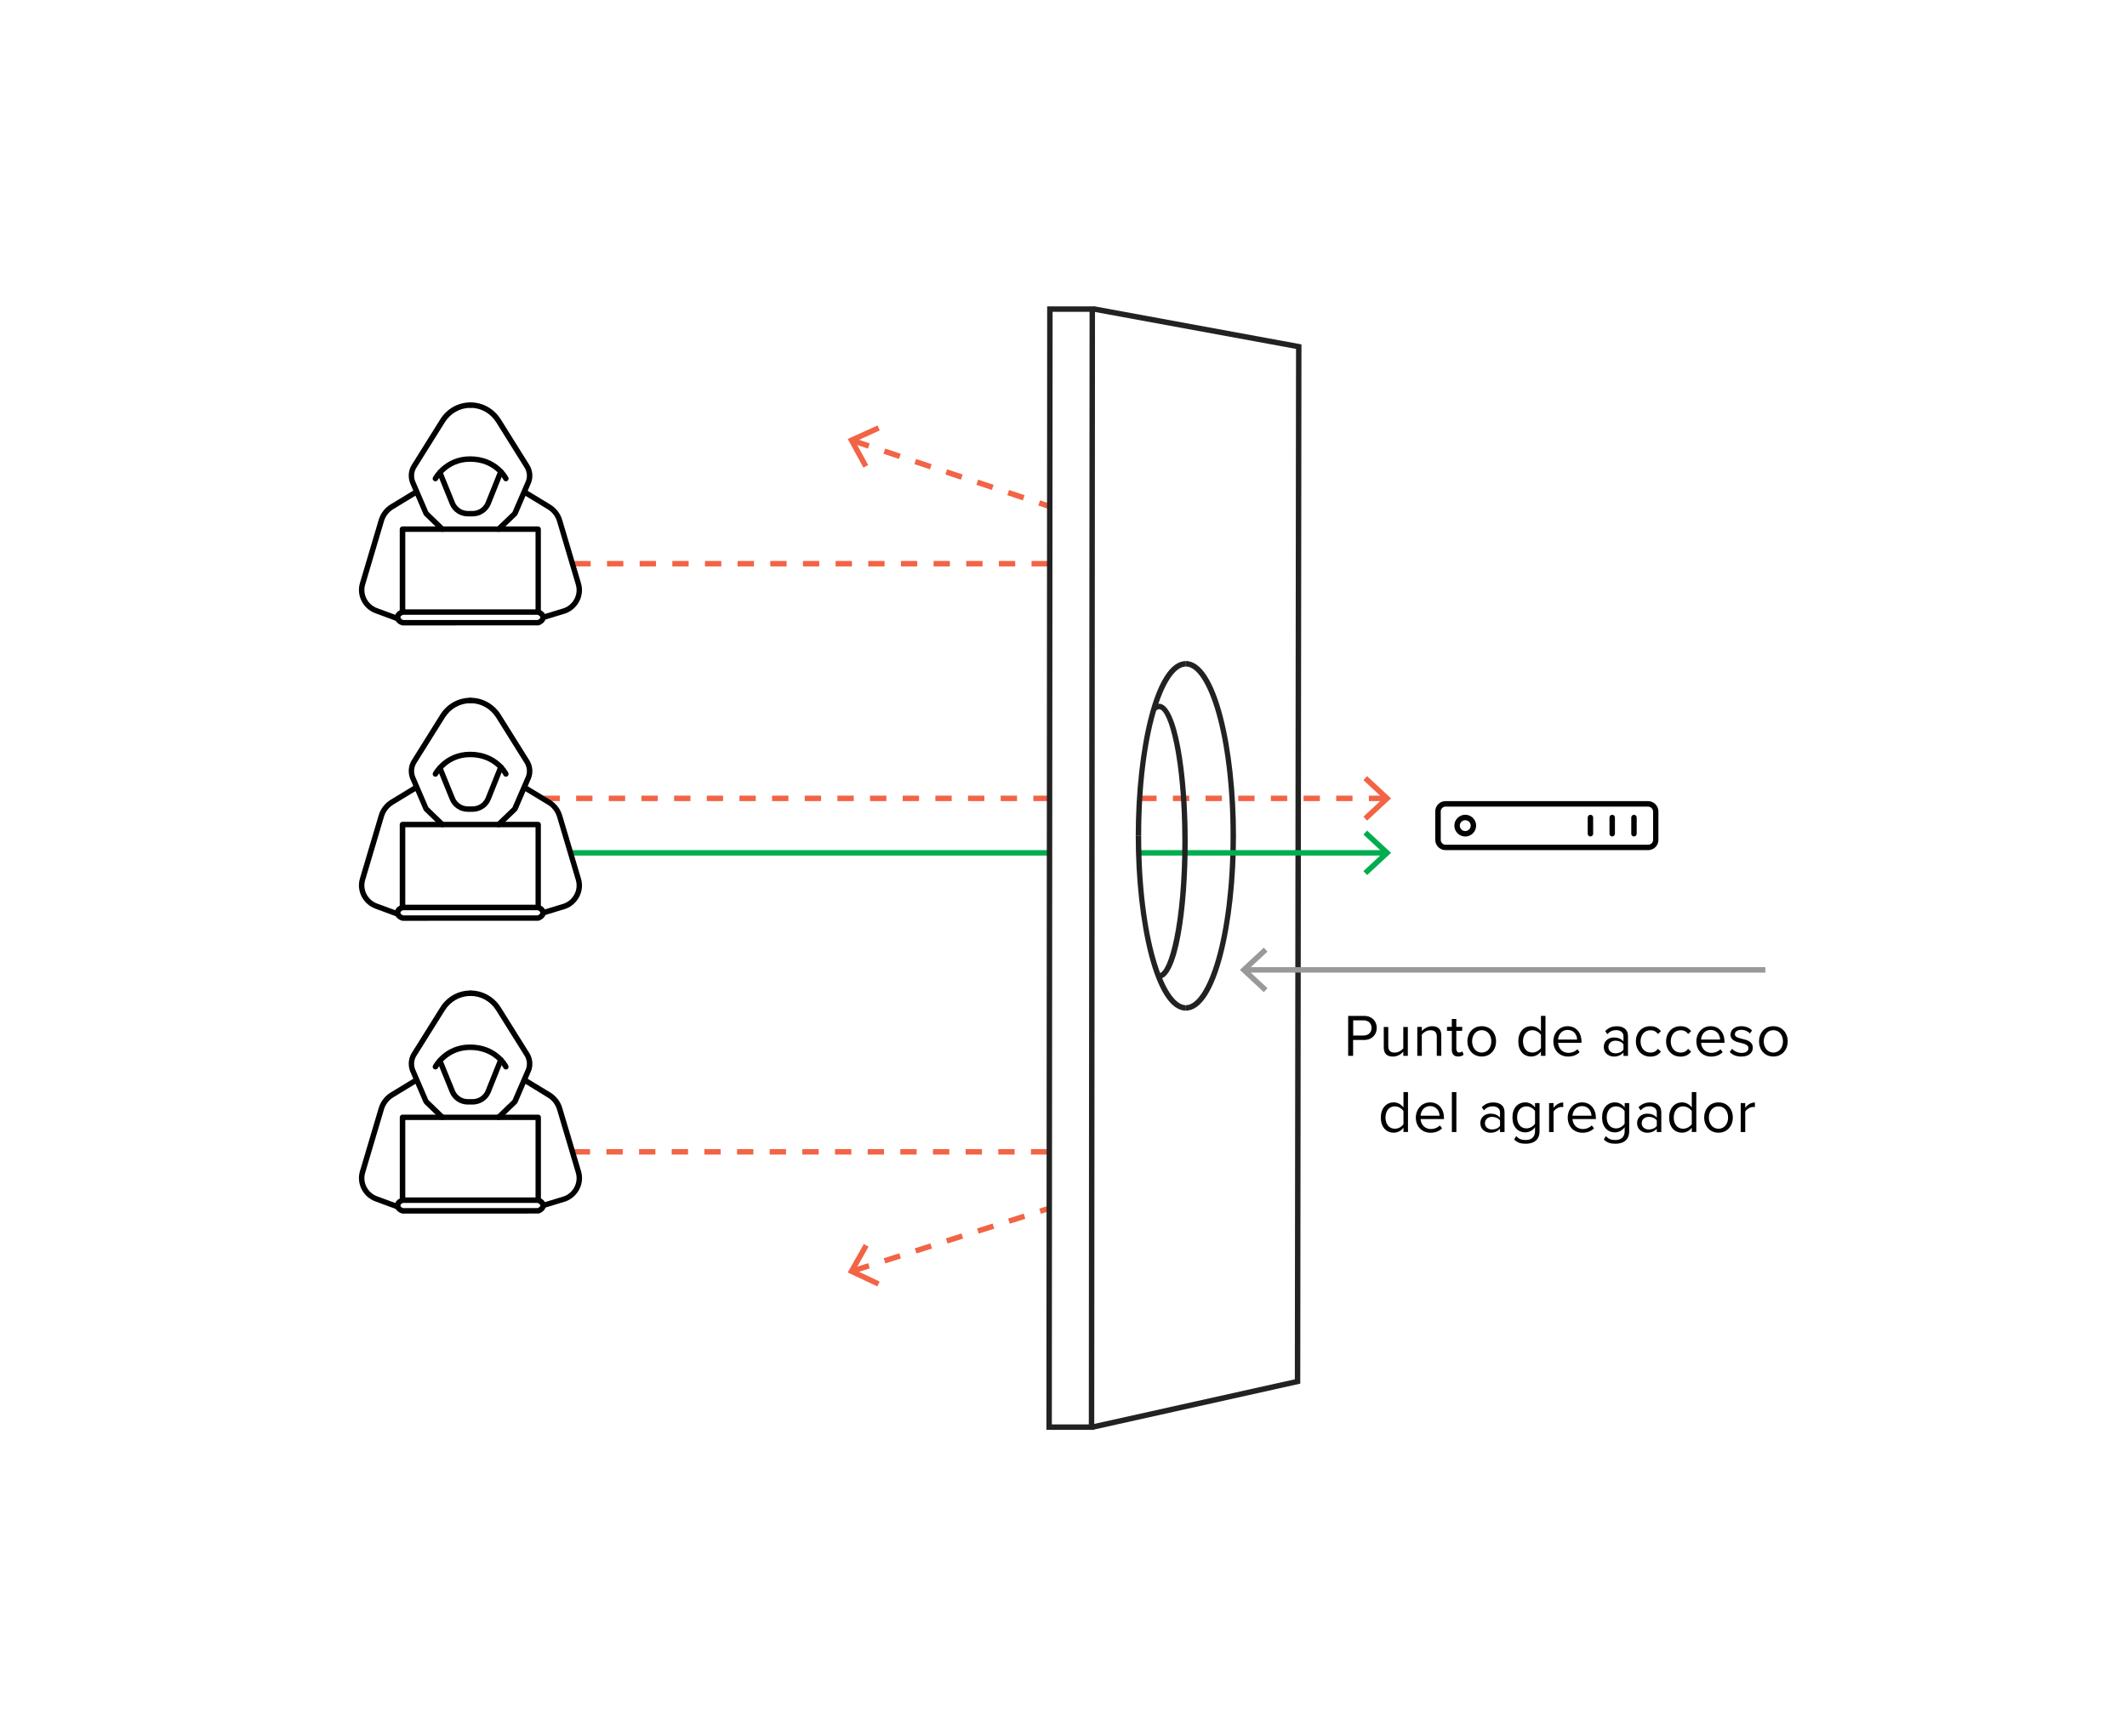 <?xml version="1.0" encoding="utf-8"?>
<!-- Generator: Adobe Illustrator 25.0.0, SVG Export Plug-In . SVG Version: 6.00 Build 0)  -->
<svg version="1.1" id="Layer_2" xmlns="http://www.w3.org/2000/svg" xmlns:xlink="http://www.w3.org/1999/xlink" x="0px" y="0px"
	 viewBox="0 0 390.78 319.05" enable-background="new 0 0 390.78 319.05" xml:space="preserve">
<g>
	<path fill="#F26445" d="M192.41,212.18h-3v-1h3V212.18z M186.41,212.18h-3v-1h3V212.18z M180.41,212.18h-3v-1h3V212.18z
		 M174.41,212.18h-3v-1h3V212.18z M168.41,212.18h-3v-1h3V212.18z M162.41,212.18h-3v-1h3V212.18z M156.41,212.18h-3v-1h3V212.18z
		 M150.41,212.18h-3v-1h3V212.18z M144.41,212.18h-3v-1h3V212.18z M138.41,212.18h-3v-1h3V212.18z M132.41,212.18h-3v-1h3V212.18z
		 M126.41,212.18h-3v-1h3V212.18z M120.41,212.18h-3v-1h3V212.18z M114.41,212.18h-3v-1h3V212.18z M108.41,212.18h-3v-1h3V212.18z"
		/>
</g>
<g>
	<g>
		<path fill="#F26445" d="M156.94,234l-0.3-0.95l2.86-0.91l0.3,0.95L156.94,234z M162.66,232.18l-0.3-0.95l2.86-0.91l0.3,0.95
			L162.66,232.18z M168.37,230.36l-0.3-0.95l2.86-0.91l0.3,0.95L168.37,230.36z M174.09,228.53l-0.3-0.95l2.86-0.91l0.3,0.95
			L174.09,228.53z M179.81,226.71l-0.3-0.95l2.86-0.91l0.3,0.95L179.81,226.71z M185.52,224.89l-0.3-0.95l2.86-0.91l0.3,0.95
			L185.52,224.89z M191.24,223.07l-0.3-0.95l1.88-0.6l0.3,0.95L191.24,223.07z"/>
	</g>
	<g>
		<g>
			<polygon fill="#F26445" points="161.19,236.41 161.61,235.51 157.15,233.41 159.58,229.11 158.7,228.62 155.75,233.85 			"/>
		</g>
	</g>
</g>
<g>
	<path fill="#F26445" d="M192.52,104.09h-3v-1h3V104.09z M186.52,104.09h-3v-1h3V104.09z M180.52,104.09h-3v-1h3V104.09z
		 M174.52,104.09h-3v-1h3V104.09z M168.52,104.09h-3v-1h3V104.09z M162.52,104.09h-3v-1h3V104.09z M156.52,104.09h-3v-1h3V104.09z
		 M150.52,104.09h-3v-1h3V104.09z M144.52,104.09h-3v-1h3V104.09z M138.52,104.09h-3v-1h3V104.09z M132.52,104.09h-3v-1h3V104.09z
		 M126.52,104.09h-3v-1h3V104.09z M120.52,104.09h-3v-1h3V104.09z M114.52,104.09h-3v-1h3V104.09z M108.52,104.09h-3v-1h3V104.09z"
		/>
</g>
<g>
	<g>
		<path fill="#F26445" d="M192.7,93.55l-1.93-0.65l0.32-0.95l1.93,0.65L192.7,93.55z M187.92,91.96L185.07,91l0.32-0.95l2.85,0.95
			L187.92,91.96z M182.23,90.05l-2.85-0.95l0.32-0.95l2.85,0.95L182.23,90.05z M176.54,88.15l-2.85-0.95l0.32-0.95l2.85,0.95
			L176.54,88.15z M170.85,86.25L168,85.3l0.32-0.95l2.85,0.95L170.85,86.25z M165.16,84.34l-2.85-0.95l0.32-0.95l2.85,0.95
			L165.16,84.34z M159.47,82.44l-2.85-0.95l0.32-0.95l2.85,0.95L159.47,82.44z"/>
	</g>
	<g>
		<g>
			<polygon fill="#F26445" points="158.63,85.94 159.51,85.47 157.15,81.14 161.64,79.1 161.22,78.19 155.75,80.67 			"/>
		</g>
	</g>
</g>
<g>
	<polygon fill="#222222" points="201.02,262.71 200.81,261.73 237.89,253.48 238.11,64.12 200.82,57.27 201,56.28 239.11,63.29 
		239.11,63.71 238.89,254.28 	"/>
</g>
<g>
	<g>
		<path fill="#010101" d="M79.99,196.54c-0.08,0-0.16-0.02-0.24-0.06c-0.24-0.13-0.33-0.43-0.2-0.67c0.08-0.16,2.12-3.86,6.81-3.86
			c5.04,0,6.95,3.72,7.03,3.88c0.12,0.25,0.02,0.55-0.22,0.67c-0.25,0.13-0.55,0.02-0.67-0.22c-0.07-0.14-1.73-3.32-6.13-3.32
			c-4.08,0-5.86,3.2-5.93,3.33C80.34,196.44,80.17,196.54,79.99,196.54z"/>
	</g>
	<g>
		<path fill="#010101" d="M86.83,202.99h-0.88c-1.45,0-2.74-0.86-3.3-2.19l-2.3-5.67c-0.1-0.26,0.02-0.55,0.28-0.65
			c0.25-0.1,0.55,0.02,0.65,0.27l2.3,5.66c0.4,0.96,1.34,1.58,2.38,1.58h0.88c1.04,0,1.98-0.62,2.38-1.58l2.33-5.82
			c0.1-0.26,0.39-0.38,0.65-0.28c0.26,0.1,0.38,0.39,0.28,0.65l-2.33,5.82c-0.01,0.03-0.03,0.07-0.05,0.1
			C89.57,202.13,88.27,202.99,86.83,202.99z"/>
	</g>
	<g>
		<path fill="#010101" d="M81.27,205.83c-0.12,0-0.25-0.05-0.35-0.14l-2.88-2.78c-0.11-0.1-0.2-0.24-0.26-0.38l-2.44-5.67
			c-0.42-1.14-0.3-2.37,0.31-3.35l5.23-8.36c1.22-1.96,3.29-3.12,5.54-3.12c0.28,0,0.5,0.22,0.5,0.5s-0.22,0.5-0.5,0.5
			c-1.9,0-3.65,0.99-4.69,2.65l-5.23,8.36c-0.45,0.72-0.54,1.62-0.25,2.42l2.44,5.68l2.92,2.83c0.2,0.19,0.2,0.51,0.01,0.71
			C81.53,205.78,81.4,205.83,81.27,205.83z"/>
	</g>
	<g>
		<path fill="#010101" d="M73.09,222.27c-0.12,0-0.16,0-1.5-0.51l-2.65-0.98c-2.25-0.83-3.49-3.27-2.81-5.55l3.45-11.62
			c0.35-1.17,1.12-2.17,2.17-2.82l4.36-2.65c0.24-0.14,0.54-0.07,0.69,0.17c0.14,0.24,0.07,0.54-0.17,0.69l-4.36,2.65
			c-0.84,0.52-1.46,1.32-1.73,2.25l-3.45,11.63c-0.53,1.77,0.44,3.67,2.2,4.32l2.65,0.98c0.9,0.34,1.16,0.43,1.24,0.45
			c0.23,0.04,0.41,0.25,0.41,0.49C73.59,222.05,73.37,222.27,73.09,222.27z"/>
	</g>
	<g>
		<path fill="#010101" d="M74.06,223.03l-0.14-0.01c-0.04,0-0.08-0.01-0.12-0.02c-0.46-0.15-1.25-0.62-1.25-1.46
			c0-0.65,0.47-1.08,0.9-1.3v-14.9c0-0.28,0.22-0.5,0.5-0.5h24.93c0.28,0,0.5,0.22,0.5,0.5v14.9c0.43,0.23,0.9,0.65,0.9,1.3
			c0,0.83-0.78,1.31-1.25,1.46c-0.05,0.02-0.1,0.02-0.15,0.02L74.06,223.03z M98.88,222.52L98.88,222.52L98.88,222.52z
			 M74.06,222.02l0.03,0l24.69,0c0.16-0.07,0.49-0.25,0.49-0.48c0-0.23-0.34-0.41-0.5-0.47H74.04c-0.16,0.07-0.49,0.24-0.49,0.47
			C73.55,221.79,73.93,221.97,74.06,222.02z M74.46,220.06h23.93v-14.23H74.46V220.06z"/>
	</g>
	<g>
		<path fill="#010101" d="M91.59,205.83c-0.13,0-0.26-0.05-0.36-0.15c-0.19-0.2-0.18-0.52,0.02-0.71l2.9-2.78l2.48-5.73
			c0.3-0.8,0.2-1.71-0.24-2.42l-5.23-8.36c-1.04-1.66-2.79-2.65-4.69-2.65c-0.28,0-0.5-0.22-0.5-0.5s0.22-0.5,0.5-0.5
			c2.24,0,4.31,1.17,5.54,3.12l5.23,8.36c0.61,0.98,0.74,2.21,0.34,3.29l-2.46,5.73c-0.06,0.14-0.15,0.28-0.27,0.38l-2.9,2.78
			C91.84,205.79,91.72,205.83,91.59,205.83z"/>
	</g>
	<g>
		<path fill="#010101" d="M99.78,222.04c-0.21,0-0.41-0.14-0.48-0.35c-0.08-0.26,0.07-0.54,0.33-0.62l3.99-1.22
			c1.73-0.64,2.7-2.54,2.17-4.31l-3.45-11.62c-0.28-0.94-0.89-1.74-1.74-2.25L96.25,199c-0.24-0.14-0.31-0.45-0.17-0.69
			c0.14-0.24,0.45-0.31,0.69-0.17l4.36,2.65c1.06,0.65,1.83,1.65,2.17,2.82l3.45,11.62c0.68,2.28-0.56,4.71-2.81,5.55l-4.02,1.23
			C99.88,222.03,99.83,222.04,99.78,222.04z"/>
	</g>
</g>
<g>
	<g>
		<path fill="#F26445" d="M254.49,147.22h-3v-1h3V147.22z M248.49,147.22h-3v-1h3V147.22z M242.49,147.22h-3v-1h3V147.22z
			 M236.49,147.22h-3v-1h3V147.22z M230.49,147.22h-3v-1h3V147.22z M224.49,147.22h-3v-1h3V147.22z M218.49,147.22h-3v-1h3V147.22z
			 M212.49,147.22h-3v-1h3V147.22z"/>
	</g>
	<g>
		<g>
			<polygon fill="#F26445" points="251.17,142.63 250.49,143.37 254.1,146.72 250.49,150.08 251.17,150.81 255.57,146.72 			"/>
		</g>
	</g>
</g>
<g>
	<g>
		<path fill="#010101" d="M300.2,153.72c-0.28,0-0.5-0.22-0.5-0.5v-2.98c0-0.28,0.22-0.5,0.5-0.5s0.5,0.22,0.5,0.5v2.98
			C300.7,153.49,300.48,153.72,300.2,153.72z"/>
	</g>
	<g>
		<path fill="#010101" d="M296.2,153.72c-0.28,0-0.5-0.22-0.5-0.5v-2.98c0-0.28,0.22-0.5,0.5-0.5s0.5,0.22,0.5,0.5v2.98
			C296.7,153.49,296.48,153.72,296.2,153.72z"/>
	</g>
	<g>
		<path fill="#010101" d="M292.2,153.72c-0.28,0-0.5-0.22-0.5-0.5v-2.98c0-0.28,0.22-0.5,0.5-0.5s0.5,0.22,0.5,0.5v2.98
			C292.7,153.49,292.48,153.72,292.2,153.72z"/>
	</g>
	<g>
		<path fill="#010101" d="M269.2,150.73c0.55,0,1,0.45,1,1c0,0.55-0.45,1-1,1s-1-0.45-1-1C268.2,151.17,268.65,150.73,269.2,150.73
			 M269.2,149.73c-1.1,0-2,0.9-2,2s0.9,2,2,2s2-0.9,2-2S270.3,149.73,269.2,149.73L269.2,149.73z"/>
	</g>
	<g>
		<path fill="#010101" d="M302.81,156.23h-37.23c-1.04,0-1.89-0.85-1.89-1.89v-5.23c0-1.04,0.85-1.89,1.89-1.89h37.19
			c1.06,0,1.92,0.86,1.92,1.92v5.19C304.7,155.38,303.85,156.23,302.81,156.23z M265.59,148.23c-0.49,0-0.89,0.4-0.89,0.89v5.23
			c0,0.49,0.4,0.89,0.89,0.89h37.23c0.49,0,0.89-0.4,0.89-0.89v-5.19c0-0.51-0.41-0.92-0.92-0.92H265.59z"/>
	</g>
</g>
<g>
	<rect x="105.06" y="156.23" fill="#00AD4E" width="87.79" height="1"/>
</g>
<g>
	<path fill="#F26445" d="M192.85,147.22h-3v-1h3V147.22z M186.85,147.22h-3v-1h3V147.22z M180.85,147.22h-3v-1h3V147.22z
		 M174.85,147.22h-3v-1h3V147.22z M168.85,147.22h-3v-1h3V147.22z M162.85,147.22h-3v-1h3V147.22z M156.85,147.22h-3v-1h3V147.22z
		 M150.85,147.22h-3v-1h3V147.22z M144.85,147.22h-3v-1h3V147.22z M138.85,147.22h-3v-1h3V147.22z M132.85,147.22h-3v-1h3V147.22z
		 M126.85,147.22h-3v-1h3V147.22z M120.85,147.22h-3v-1h3V147.22z M114.85,147.22h-3v-1h3V147.22z M108.85,147.22h-3v-1h3V147.22z
		 M102.85,147.22h-2.94v-1h2.94V147.22z"/>
</g>
<g>
	<path fill="#222222" d="M201.04,262.77h-8.79v-0.5l0.14-205.97h8.79v0.5L201.04,262.77z M193.25,261.77h6.79l0.14-204.47h-6.79
		L193.25,261.77z"/>
</g>
<g>
	<g>
		<path fill="#010101" d="M79.99,88.45c-0.08,0-0.16-0.02-0.24-0.06c-0.24-0.13-0.33-0.43-0.2-0.67c0.08-0.16,2.12-3.86,6.81-3.86
			c5.04,0,6.95,3.72,7.03,3.87c0.12,0.25,0.02,0.55-0.22,0.67c-0.25,0.13-0.55,0.02-0.67-0.22c-0.07-0.13-1.73-3.32-6.13-3.32
			c-4.08,0-5.86,3.2-5.93,3.33C80.34,88.36,80.17,88.45,79.99,88.45z"/>
	</g>
	<g>
		<path fill="#010101" d="M86.83,94.9h-0.88c-1.45,0-2.74-0.86-3.3-2.19l-2.3-5.67c-0.1-0.26,0.02-0.55,0.28-0.65
			c0.25-0.1,0.55,0.02,0.65,0.27l2.3,5.66c0.4,0.96,1.34,1.58,2.38,1.58h0.88c1.04,0,1.98-0.62,2.38-1.58
			c0-0.01,0.01-0.02,0.01-0.03l2.32-5.79c0.1-0.26,0.39-0.38,0.65-0.28c0.26,0.1,0.38,0.39,0.28,0.65l-2.33,5.82
			c0,0.01-0.01,0.02-0.01,0.03C89.56,94.05,88.27,94.9,86.83,94.9z"/>
	</g>
	<g>
		<path fill="#010101" d="M81.27,97.75c-0.12,0-0.25-0.05-0.35-0.14l-2.88-2.78c-0.11-0.1-0.2-0.24-0.26-0.38l-2.44-5.67
			c-0.42-1.14-0.3-2.37,0.31-3.35l5.23-8.36c1.22-1.96,3.29-3.12,5.54-3.12c0.28,0,0.5,0.22,0.5,0.5s-0.22,0.5-0.5,0.5
			c-1.9,0-3.65,0.99-4.69,2.65l-5.23,8.36c-0.45,0.72-0.54,1.62-0.25,2.42l2.44,5.68l2.92,2.83c0.2,0.19,0.2,0.51,0.01,0.71
			C81.53,97.7,81.4,97.75,81.27,97.75z"/>
	</g>
	<g>
		<path fill="#010101" d="M73.09,114.18c-0.12,0-0.16,0-1.5-0.51l-2.65-0.98c-2.25-0.83-3.49-3.27-2.81-5.55l3.45-11.62
			c0.35-1.17,1.12-2.18,2.17-2.82l4.36-2.65c0.24-0.14,0.54-0.07,0.69,0.17c0.14,0.24,0.07,0.54-0.17,0.69l-4.36,2.65
			c-0.84,0.51-1.46,1.32-1.73,2.25l-3.45,11.63c-0.53,1.77,0.44,3.67,2.2,4.32l2.66,0.98c0.9,0.34,1.16,0.43,1.23,0.45
			c0.23,0.04,0.41,0.25,0.41,0.49C73.59,113.96,73.37,114.18,73.09,114.18z"/>
	</g>
	<g>
		<path fill="#010101" d="M74.06,114.94l-0.14-0.01c-0.04,0-0.09-0.01-0.13-0.02c-0.46-0.15-1.25-0.62-1.25-1.46
			c0-0.65,0.47-1.08,0.9-1.3v-14.9c0-0.28,0.22-0.5,0.5-0.5h24.93c0.28,0,0.5,0.22,0.5,0.5v14.9c0.43,0.23,0.9,0.65,0.9,1.3
			c0,0.83-0.78,1.31-1.25,1.46c-0.05,0.02-0.1,0.02-0.15,0.02L74.06,114.94z M98.88,114.44L98.88,114.44L98.88,114.44z
			 M74.06,113.94l0.03,0l24.7,0c0.16-0.07,0.49-0.25,0.49-0.48c0-0.23-0.34-0.41-0.5-0.48H74.04c-0.16,0.07-0.49,0.24-0.49,0.47
			C73.55,113.68,73.9,113.87,74.06,113.94z M74.46,111.98h23.93V97.75H74.46V111.98z"/>
	</g>
	<g>
		<path fill="#010101" d="M91.59,97.75c-0.13,0-0.26-0.05-0.36-0.15c-0.19-0.2-0.18-0.52,0.02-0.71l2.9-2.78l2.48-5.73
			c0.3-0.8,0.2-1.71-0.24-2.42l-5.23-8.36c-1.04-1.66-2.79-2.65-4.69-2.65c-0.28,0-0.5-0.22-0.5-0.5s0.22-0.5,0.5-0.5
			c2.24,0,4.31,1.17,5.54,3.12l5.23,8.36c0.61,0.98,0.74,2.21,0.34,3.29l-2.46,5.73c-0.06,0.14-0.15,0.27-0.27,0.38l-2.9,2.78
			C91.84,97.7,91.72,97.75,91.59,97.75z"/>
	</g>
	<g>
		<path fill="#010101" d="M99.78,113.95c-0.21,0-0.41-0.14-0.48-0.35c-0.08-0.26,0.07-0.54,0.33-0.62l3.99-1.22
			c1.73-0.64,2.7-2.54,2.17-4.31l-3.45-11.62c-0.28-0.94-0.89-1.74-1.74-2.25l-4.36-2.64c-0.24-0.14-0.31-0.45-0.17-0.69
			c0.14-0.24,0.45-0.31,0.69-0.17l4.36,2.65c1.06,0.65,1.83,1.65,2.17,2.82l3.45,11.62c0.68,2.28-0.56,4.71-2.81,5.55l-4.02,1.23
			C99.88,113.95,99.83,113.95,99.78,113.95z"/>
	</g>
</g>
<g>
	<g>
		<path fill="#010101" d="M79.99,142.74c-0.08,0-0.16-0.02-0.24-0.06c-0.24-0.13-0.33-0.43-0.2-0.67c0.08-0.16,2.12-3.86,6.81-3.86
			c5.04,0,6.95,3.72,7.03,3.87c0.12,0.25,0.02,0.55-0.22,0.67c-0.25,0.12-0.55,0.02-0.67-0.22c-0.07-0.13-1.73-3.32-6.13-3.32
			c-4.08,0-5.86,3.2-5.93,3.33C80.34,142.64,80.17,142.74,79.99,142.74z"/>
	</g>
	<g>
		<path fill="#010101" d="M86.83,149.19h-0.88c-1.45,0-2.74-0.86-3.3-2.19l-2.3-5.67c-0.1-0.26,0.02-0.55,0.28-0.65
			c0.25-0.11,0.55,0.02,0.65,0.27l2.3,5.66c0.4,0.96,1.34,1.58,2.38,1.58h0.88c1.04,0,1.98-0.62,2.38-1.58l2.33-5.82
			c0.1-0.26,0.39-0.38,0.65-0.28c0.26,0.1,0.38,0.39,0.28,0.65l-2.33,5.82c-0.01,0.03-0.03,0.07-0.05,0.1
			C89.57,148.33,88.27,149.19,86.83,149.19z"/>
	</g>
	<g>
		<path fill="#010101" d="M81.27,152.03c-0.12,0-0.25-0.05-0.35-0.14l-2.88-2.78c-0.11-0.1-0.2-0.24-0.26-0.38l-2.44-5.67
			c-0.42-1.14-0.3-2.37,0.31-3.35l5.23-8.36c1.22-1.96,3.29-3.12,5.54-3.12c0.28,0,0.5,0.22,0.5,0.5s-0.22,0.5-0.5,0.5
			c-1.9,0-3.65,0.99-4.69,2.65l-5.23,8.36c-0.45,0.72-0.54,1.62-0.25,2.42l2.44,5.68l2.92,2.83c0.2,0.19,0.2,0.51,0.01,0.71
			C81.53,151.98,81.4,152.03,81.27,152.03z"/>
	</g>
	<g>
		<path fill="#010101" d="M73.09,168.47c-0.12,0-0.16,0-1.5-0.51l-2.65-0.98c-2.25-0.83-3.49-3.27-2.81-5.55l3.45-11.62
			c0.35-1.17,1.12-2.17,2.17-2.82l4.36-2.65c0.24-0.14,0.54-0.07,0.69,0.17c0.14,0.24,0.07,0.54-0.17,0.69l-4.36,2.65
			c-0.84,0.52-1.46,1.32-1.73,2.25l-3.45,11.63c-0.53,1.77,0.44,3.67,2.2,4.32l2.65,0.98c0.9,0.34,1.16,0.43,1.24,0.45
			c0.23,0.04,0.41,0.25,0.41,0.49C73.59,168.24,73.37,168.47,73.09,168.47z"/>
	</g>
	<g>
		<path fill="#010101" d="M74.06,169.22l-0.14-0.01c-0.04,0-0.09-0.01-0.13-0.02c-0.46-0.15-1.25-0.62-1.25-1.46
			c0-0.65,0.47-1.08,0.9-1.3v-14.9c0-0.28,0.22-0.5,0.5-0.5h24.93c0.28,0,0.5,0.22,0.5,0.5v14.9c0.43,0.23,0.9,0.65,0.9,1.3
			c0,0.83-0.78,1.31-1.25,1.46c-0.05,0.02-0.1,0.02-0.15,0.02L74.06,169.22z M98.88,168.72L98.88,168.72L98.88,168.72z
			 M74.06,168.22l0.03,0l24.7,0c0.16-0.07,0.49-0.25,0.49-0.48s-0.34-0.41-0.5-0.47H74.04c-0.16,0.07-0.49,0.24-0.49,0.47
			C73.55,167.98,73.93,168.17,74.06,168.22z M74.46,166.26h23.93v-14.23H74.46V166.26z"/>
	</g>
	<g>
		<path fill="#010101" d="M91.59,152.03c-0.13,0-0.26-0.05-0.36-0.15c-0.19-0.2-0.18-0.52,0.02-0.71l2.9-2.78l2.48-5.73
			c0.3-0.8,0.2-1.71-0.24-2.42l-5.23-8.36c-1.04-1.66-2.79-2.65-4.69-2.65c-0.28,0-0.5-0.22-0.5-0.5s0.22-0.5,0.5-0.5
			c2.24,0,4.31,1.17,5.54,3.12l5.23,8.36c0.61,0.98,0.74,2.21,0.34,3.29l-2.46,5.73c-0.06,0.14-0.15,0.28-0.27,0.38l-2.9,2.78
			C91.84,151.99,91.72,152.03,91.59,152.03z"/>
	</g>
	<g>
		<path fill="#010101" d="M99.78,168.24c-0.21,0-0.41-0.14-0.48-0.35c-0.08-0.26,0.07-0.54,0.33-0.62l3.99-1.22
			c1.73-0.64,2.7-2.54,2.17-4.31l-3.45-11.62c-0.28-0.94-0.89-1.74-1.74-2.25l-4.36-2.64c-0.24-0.14-0.31-0.45-0.17-0.69
			c0.14-0.24,0.45-0.31,0.69-0.17l4.36,2.65c1.06,0.65,1.83,1.65,2.17,2.82l3.45,11.62c0.68,2.28-0.56,4.71-2.81,5.55l-4.02,1.23
			C99.88,168.23,99.83,168.24,99.78,168.24z"/>
	</g>
</g>
<g>
	<g>
		<rect x="228.88" y="177.74" fill="#999999" width="95.46" height="1"/>
	</g>
	<g>
		<g>
			<polygon fill="#999999" points="232.19,182.33 232.87,181.6 229.26,178.24 232.87,174.89 232.19,174.15 227.79,178.24 			"/>
		</g>
	</g>
</g>
<g>
	<path fill="#222222" d="M217.87,185.73v-1c3.96,0,8.21-12.51,8.21-31.13c0-18.62-4.24-31.12-8.21-31.12v-1
		c5.76,0,9.21,16.33,9.21,32.12C227.08,169.4,223.64,185.73,217.87,185.73z"/>
</g>
<path fill="none" stroke="#222222" stroke-miterlimit="10" d="M209.16,153.61"/>
<g>
	<g>
		<rect x="209.23" y="156.23" fill="#00AD4E" width="45.26" height="1"/>
	</g>
	<g>
		<g>
			<polygon fill="#00AD4E" points="251.17,152.64 250.49,153.37 254.1,156.73 250.49,160.09 251.17,160.82 255.57,156.73 			"/>
		</g>
	</g>
</g>
<g>
	<path fill="#222222" d="M217.87,185.73c-5.76,0-9.21-16.33-9.21-32.13h1c0,18.62,4.24,31.13,8.21,31.13V185.73z"/>
</g>
<g>
	<path fill="#222222" d="M209.66,153.61h-1c0-15.79,3.44-32.12,9.21-32.12v1C213.91,122.48,209.66,134.99,209.66,153.61z"/>
</g>
<g>
	<path fill="#222222" d="M212.94,179.89l-0.16-0.02l0.12-0.99c0,0,0,0,0,0c1.83,0,4.32-9.24,4.32-24.27
		c0-15.05-2.49-24.28-4.28-24.28c-0.18,0-0.38,0.12-0.6,0.34l-0.73-0.69c0.41-0.44,0.86-0.66,1.32-0.66
		c3.43,0,5.28,13.03,5.28,25.28C218.22,167.17,216.4,179.89,212.94,179.89z"/>
</g>
<g>
	<path d="M247.69,186.7h2.95c1.47,0,2.3,1.01,2.3,2.21s-0.85,2.21-2.3,2.21h-2.04v2.92h-0.91V186.7z M250.53,187.51h-1.92v2.79h1.92
		c0.87,0,1.46-0.57,1.46-1.4C251.99,188.08,251.4,187.51,250.53,187.51z"/>
	<path d="M257.81,193.29c-0.41,0.46-1.1,0.88-1.89,0.88c-1.11,0-1.69-0.54-1.69-1.69v-3.75h0.83v3.5c0,0.94,0.47,1.21,1.19,1.21
		c0.65,0,1.26-0.38,1.57-0.8v-3.91h0.83v5.31h-0.83V193.29z"/>
	<path d="M263.98,190.56c0-0.94-0.47-1.23-1.19-1.23c-0.65,0-1.27,0.4-1.57,0.82v3.88h-0.83v-5.31h0.83v0.77
		c0.37-0.44,1.1-0.9,1.89-0.9c1.11,0,1.69,0.56,1.69,1.71v3.73h-0.83V190.56z"/>
	<path d="M266.73,192.92v-3.48h-0.88v-0.73h0.88v-1.45h0.83v1.45h1.08v0.73h-1.08v3.3c0,0.39,0.18,0.68,0.54,0.68
		c0.23,0,0.45-0.1,0.56-0.22l0.24,0.62c-0.21,0.2-0.51,0.34-0.99,0.34C267.13,194.17,266.73,193.71,266.73,192.92z"/>
	<path d="M269.6,191.37c0-1.54,1.01-2.78,2.63-2.78s2.63,1.24,2.63,2.78c0,1.54-1.01,2.79-2.63,2.79S269.6,192.91,269.6,191.37z
		 M273.99,191.37c0-1.08-0.63-2.05-1.76-2.05c-1.13,0-1.77,0.97-1.77,2.05c0,1.09,0.64,2.06,1.77,2.06
		C273.37,193.43,273.99,192.46,273.99,191.37z"/>
	<path d="M283.11,193.24c-0.4,0.54-1.04,0.92-1.79,0.92c-1.39,0-2.37-1.05-2.37-2.78c0-1.69,0.97-2.79,2.37-2.79
		c0.71,0,1.36,0.35,1.79,0.93v-2.83h0.83v7.34h-0.83V193.24z M283.11,190.18c-0.3-0.46-0.93-0.86-1.59-0.86
		c-1.07,0-1.71,0.88-1.71,2.06c0,1.18,0.64,2.05,1.71,2.05c0.66,0,1.3-0.38,1.59-0.84V190.18z"/>
	<path d="M288.01,188.59c1.61,0,2.55,1.25,2.55,2.85v0.21h-4.3c0.07,1,0.77,1.84,1.91,1.84c0.61,0,1.22-0.24,1.64-0.67l0.4,0.54
		c-0.53,0.53-1.24,0.81-2.11,0.81c-1.57,0-2.71-1.13-2.71-2.79C285.39,189.83,286.49,188.59,288.01,188.59z M286.26,191.04h3.49
		c-0.01-0.79-0.54-1.77-1.75-1.77C286.86,189.27,286.3,190.23,286.26,191.04z"/>
	<path d="M298.27,193.43c-0.44,0.48-1.04,0.74-1.76,0.74c-0.9,0-1.86-0.6-1.86-1.76c0-1.19,0.96-1.75,1.86-1.75
		c0.73,0,1.33,0.23,1.76,0.73v-0.96c0-0.71-0.57-1.12-1.34-1.12c-0.64,0-1.16,0.23-1.63,0.74l-0.38-0.57
		c0.57-0.59,1.25-0.88,2.12-0.88c1.12,0,2.06,0.51,2.06,1.79v3.65h-0.83V193.43z M298.27,191.91c-0.32-0.44-0.88-0.66-1.46-0.66
		c-0.77,0-1.31,0.48-1.31,1.17c0,0.67,0.54,1.15,1.31,1.15c0.58,0,1.14-0.22,1.46-0.66V191.91z"/>
	<path d="M303.2,188.59c0.97,0,1.54,0.39,1.95,0.92l-0.55,0.51c-0.35-0.48-0.8-0.69-1.35-0.69c-1.13,0-1.84,0.87-1.84,2.05
		c0,1.18,0.7,2.06,1.84,2.06c0.55,0,1-0.22,1.35-0.69l0.55,0.51c-0.41,0.53-0.98,0.92-1.95,0.92c-1.58,0-2.65-1.21-2.65-2.79
		C300.54,189.8,301.61,188.59,303.2,188.59z"/>
	<path d="M308.75,188.59c0.97,0,1.54,0.39,1.95,0.92l-0.55,0.51c-0.35-0.48-0.8-0.69-1.35-0.69c-1.13,0-1.84,0.87-1.84,2.05
		c0,1.18,0.7,2.06,1.84,2.06c0.55,0,1-0.22,1.35-0.69l0.55,0.51c-0.41,0.53-0.98,0.92-1.95,0.92c-1.58,0-2.65-1.21-2.65-2.79
		C306.1,189.8,307.17,188.59,308.75,188.59z"/>
	<path d="M314.28,188.59c1.61,0,2.55,1.25,2.55,2.85v0.21h-4.3c0.07,1,0.77,1.84,1.92,1.84c0.6,0,1.22-0.24,1.64-0.67l0.4,0.54
		c-0.53,0.53-1.24,0.81-2.11,0.81c-1.57,0-2.71-1.13-2.71-2.79C311.66,189.83,312.76,188.59,314.28,188.59z M312.53,191.04h3.49
		c-0.01-0.79-0.54-1.77-1.75-1.77C313.13,189.27,312.57,190.23,312.53,191.04z"/>
	<path d="M318.23,192.74c0.35,0.41,1.02,0.76,1.75,0.76c0.81,0,1.25-0.36,1.25-0.88c0-0.58-0.65-0.77-1.36-0.95
		c-0.9-0.21-1.93-0.45-1.93-1.55c0-0.82,0.71-1.53,1.98-1.53c0.9,0,1.54,0.34,1.97,0.77l-0.39,0.57c-0.32-0.38-0.9-0.67-1.58-0.67
		c-0.73,0-1.18,0.33-1.18,0.8c0,0.52,0.6,0.68,1.3,0.85c0.92,0.21,1.99,0.47,1.99,1.65c0,0.89-0.71,1.61-2.09,1.61
		c-0.87,0-1.61-0.26-2.15-0.84L318.23,192.74z"/>
	<path d="M323.18,191.37c0-1.54,1.01-2.78,2.63-2.78s2.63,1.24,2.63,2.78c0,1.54-1.01,2.79-2.63,2.79S323.18,192.91,323.18,191.37z
		 M327.57,191.37c0-1.08-0.63-2.05-1.76-2.05s-1.77,0.97-1.77,2.05c0,1.09,0.64,2.06,1.77,2.06S327.57,192.46,327.57,191.37z"/>
	<path d="M257.85,207.24c-0.4,0.54-1.04,0.92-1.79,0.92c-1.39,0-2.37-1.05-2.37-2.78c0-1.69,0.97-2.79,2.37-2.79
		c0.71,0,1.36,0.35,1.79,0.93v-2.83h0.83v7.34h-0.83V207.24z M257.85,204.18c-0.3-0.46-0.93-0.86-1.59-0.86
		c-1.07,0-1.71,0.88-1.71,2.06c0,1.18,0.64,2.05,1.71,2.05c0.66,0,1.3-0.38,1.59-0.84V204.18z"/>
	<path d="M262.74,202.59c1.61,0,2.55,1.25,2.55,2.85v0.21h-4.3c0.07,1,0.77,1.84,1.91,1.84c0.61,0,1.22-0.24,1.64-0.67l0.4,0.54
		c-0.53,0.53-1.24,0.81-2.11,0.81c-1.57,0-2.71-1.13-2.71-2.79C260.13,203.83,261.23,202.59,262.74,202.59z M260.99,205.04h3.49
		c-0.01-0.79-0.54-1.77-1.75-1.77C261.6,203.27,261.04,204.23,260.99,205.04z"/>
	<path d="M266.74,200.7h0.83v7.34h-0.83V200.7z"/>
	<path d="M275.59,207.43c-0.44,0.48-1.04,0.74-1.76,0.74c-0.9,0-1.86-0.6-1.86-1.76c0-1.19,0.96-1.75,1.86-1.75
		c0.73,0,1.33,0.23,1.76,0.73v-0.96c0-0.71-0.57-1.12-1.34-1.12c-0.64,0-1.15,0.23-1.63,0.74l-0.38-0.57
		c0.57-0.59,1.25-0.88,2.12-0.88c1.12,0,2.06,0.51,2.06,1.79v3.65h-0.83V207.43z M275.59,205.91c-0.32-0.44-0.88-0.66-1.46-0.66
		c-0.77,0-1.31,0.48-1.31,1.17c0,0.67,0.54,1.15,1.31,1.15c0.58,0,1.14-0.22,1.46-0.66V205.91z"/>
	<path d="M278.58,208.78c0.44,0.53,0.97,0.73,1.73,0.73c0.88,0,1.71-0.43,1.71-1.6v-0.76c-0.38,0.54-1.03,0.95-1.78,0.95
		c-1.39,0-2.37-1.04-2.37-2.75c0-1.71,0.97-2.76,2.37-2.76c0.71,0,1.35,0.35,1.78,0.93v-0.8h0.83v5.16c0,1.76-1.23,2.31-2.53,2.31
		c-0.9,0-1.52-0.18-2.15-0.79L278.58,208.78z M282.02,204.18c-0.29-0.46-0.92-0.86-1.58-0.86c-1.07,0-1.71,0.85-1.71,2.02
		c0,1.17,0.64,2.03,1.71,2.03c0.66,0,1.3-0.41,1.58-0.87V204.18z"/>
	<path d="M284.6,202.72h0.83v0.86c0.43-0.56,1.04-0.97,1.77-0.97v0.85c-0.1-0.02-0.2-0.03-0.33-0.03c-0.51,0-1.2,0.42-1.44,0.85
		v3.76h-0.83V202.72z"/>
	<path d="M290.65,202.59c1.61,0,2.55,1.25,2.55,2.85v0.21h-4.3c0.07,1,0.77,1.84,1.91,1.84c0.61,0,1.22-0.24,1.64-0.67l0.4,0.54
		c-0.53,0.53-1.24,0.81-2.11,0.81c-1.57,0-2.71-1.13-2.71-2.79C288.03,203.83,289.13,202.59,290.65,202.59z M288.9,205.04h3.49
		c-0.01-0.79-0.54-1.77-1.75-1.77C289.51,203.27,288.95,204.23,288.9,205.04z"/>
	<path d="M295.05,208.78c0.44,0.53,0.97,0.73,1.73,0.73c0.88,0,1.71-0.43,1.71-1.6v-0.76c-0.39,0.54-1.03,0.95-1.78,0.95
		c-1.39,0-2.37-1.04-2.37-2.75c0-1.71,0.97-2.76,2.37-2.76c0.71,0,1.35,0.35,1.78,0.93v-0.8h0.83v5.16c0,1.76-1.23,2.31-2.53,2.31
		c-0.9,0-1.52-0.18-2.14-0.79L295.05,208.78z M298.48,204.18c-0.29-0.46-0.92-0.86-1.58-0.86c-1.07,0-1.71,0.85-1.71,2.02
		c0,1.17,0.64,2.03,1.71,2.03c0.66,0,1.3-0.41,1.58-0.87V204.18z"/>
	<path d="M304.39,207.43c-0.44,0.48-1.04,0.74-1.76,0.74c-0.9,0-1.86-0.6-1.86-1.76c0-1.19,0.96-1.75,1.86-1.75
		c0.73,0,1.33,0.23,1.76,0.73v-0.96c0-0.71-0.57-1.12-1.34-1.12c-0.64,0-1.16,0.23-1.63,0.74l-0.38-0.57
		c0.57-0.59,1.25-0.88,2.12-0.88c1.12,0,2.06,0.51,2.06,1.79v3.65h-0.83V207.43z M304.39,205.91c-0.32-0.44-0.88-0.66-1.46-0.66
		c-0.77,0-1.31,0.48-1.31,1.17c0,0.67,0.54,1.15,1.31,1.15c0.58,0,1.14-0.22,1.46-0.66V205.91z"/>
	<path d="M310.82,207.24c-0.4,0.54-1.04,0.92-1.79,0.92c-1.39,0-2.37-1.05-2.37-2.78c0-1.69,0.97-2.79,2.37-2.79
		c0.71,0,1.36,0.35,1.79,0.93v-2.83h0.83v7.34h-0.83V207.24z M310.82,204.18c-0.3-0.46-0.94-0.86-1.6-0.86
		c-1.07,0-1.71,0.88-1.71,2.06c0,1.18,0.64,2.05,1.71,2.05c0.66,0,1.3-0.38,1.6-0.84V204.18z"/>
	<path d="M313.1,205.37c0-1.54,1.01-2.78,2.63-2.78s2.63,1.24,2.63,2.78c0,1.54-1.01,2.79-2.63,2.79S313.1,206.91,313.1,205.37z
		 M317.49,205.37c0-1.08-0.63-2.05-1.76-2.05s-1.77,0.97-1.77,2.05c0,1.09,0.64,2.06,1.77,2.06S317.49,206.46,317.49,205.37z"/>
	<path d="M319.81,202.72h0.83v0.86c0.43-0.56,1.04-0.97,1.77-0.97v0.85c-0.1-0.02-0.2-0.03-0.33-0.03c-0.51,0-1.2,0.42-1.44,0.85
		v3.76h-0.83V202.72z"/>
</g>
</svg>
